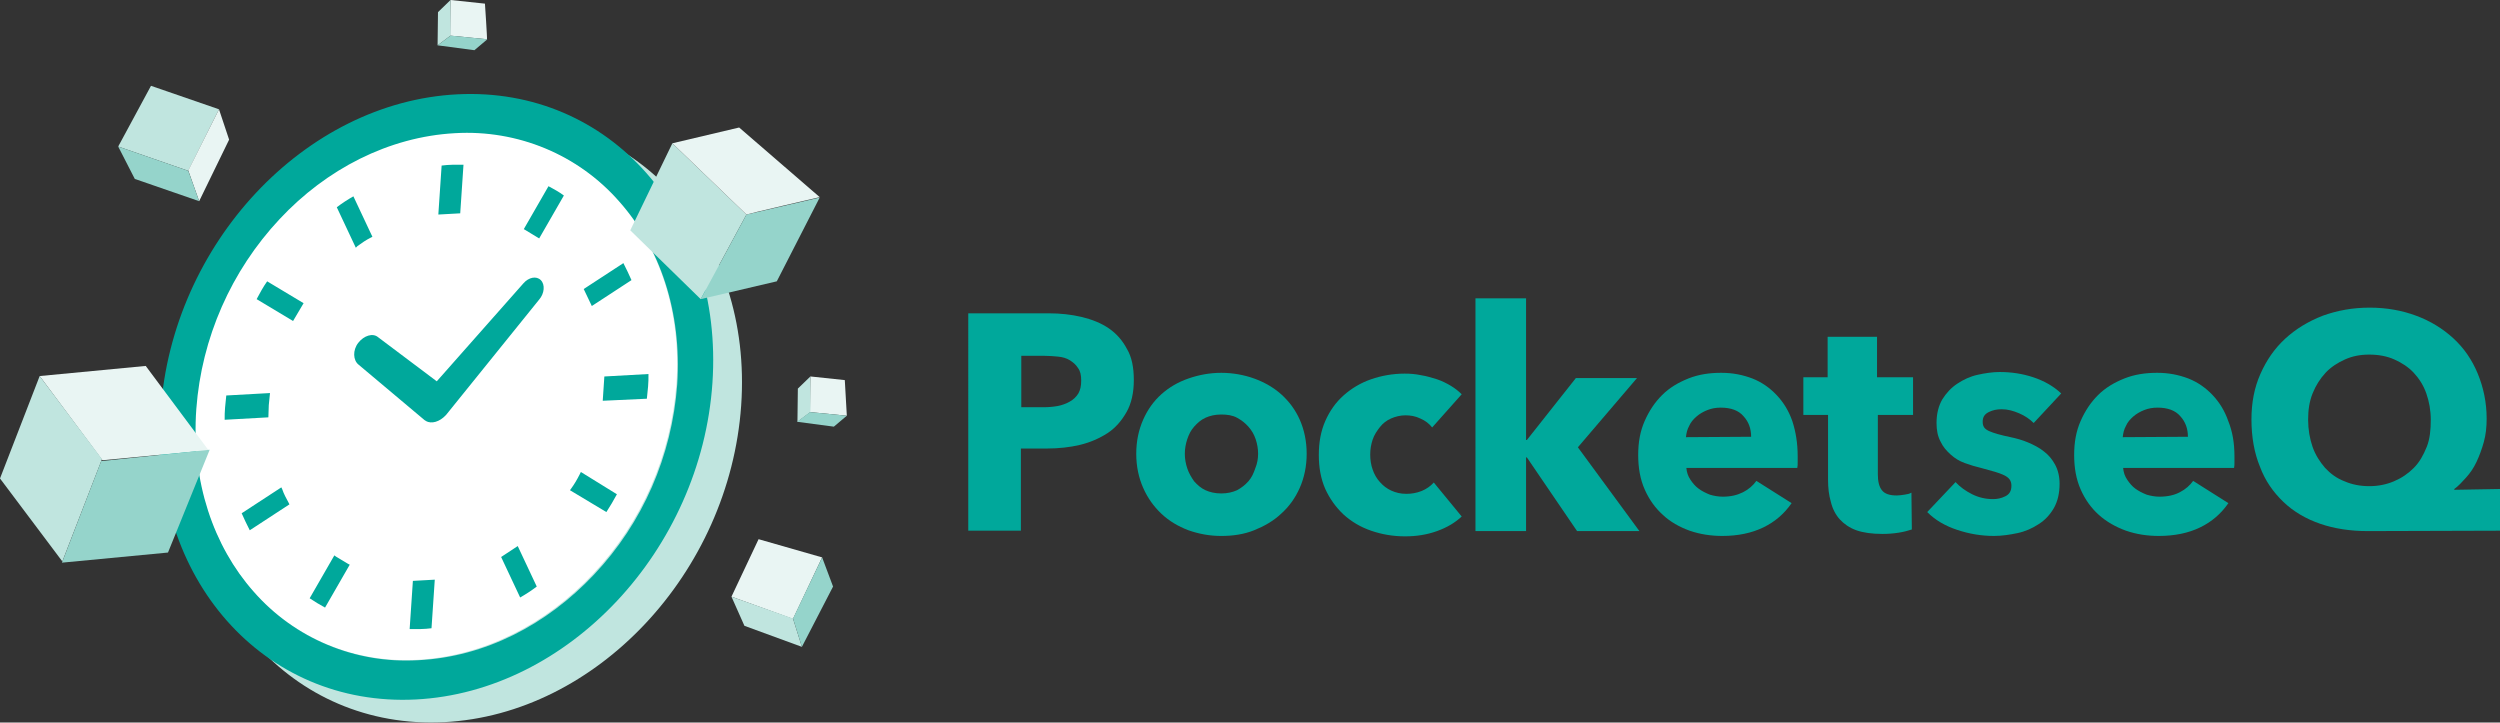 <?xml version="1.0" encoding="utf-8"?>
<!-- Generator: Adobe Illustrator 27.0.0, SVG Export Plug-In . SVG Version: 6.00 Build 0)  -->
<svg version="1.1" id="Layer_2_00000149347314980815456580000006093582390842752146_"
	 xmlns="http://www.w3.org/2000/svg" xmlns:xlink="http://www.w3.org/1999/xlink" x="0px" y="0px" viewBox="0 0 617.6 178.5"
	 style="enable-background:new 0 0 617.6 178.5;" xml:space="preserve">
<rect x="0" y="0" width="617.6" height="178.5" fill="#333333" stroke="none"/>
<style type="text/css">
	.st0{fill:#00A89B;}
	.st1{fill:#E9F5F3;}
	.st2{fill:#C0E5DF;}
	.st3{fill:#95D4CB;}
	.st4{fill:#FFFFFF;}
</style>
<g id="Layer_3">
	<g>
		<g>
			<path class="st0" d="M280.1,93.9c0,3.1-0.6,5.8-1.8,7.9s-2.7,3.9-4.7,5.2c-2,1.3-4.3,2.3-6.8,2.9s-5.3,0.9-8.1,0.9h-6.5v20.3h-13
				V77.4H259c2.9,0,5.7,0.3,8.2,0.9s4.8,1.5,6.7,2.8s3.4,3,4.5,5.1C279.6,88.2,280.1,90.8,280.1,93.9L280.1,93.9z M267.1,94
				c0-1.3-0.2-2.3-0.8-3.1c-0.5-0.8-1.2-1.4-2-1.9s-1.8-0.8-2.9-0.9s-2.2-0.2-3.4-0.2h-5.7v12.7h5.5c1.2,0,2.4-0.1,3.5-0.3
				c1.1-0.2,2.1-0.6,3-1.1c0.9-0.5,1.6-1.2,2.1-2C266.9,96.3,267.1,95.3,267.1,94L267.1,94z"/>
			<path class="st0" d="M322.8,112.1c0,3.1-0.6,5.9-1.7,8.4s-2.6,4.6-4.6,6.4c-1.9,1.8-4.2,3.1-6.7,4.1c-2.5,1-5.2,1.4-8.1,1.4
				s-5.5-0.5-8.1-1.4c-2.6-1-4.8-2.3-6.7-4.1c-1.9-1.8-3.4-3.9-4.5-6.4c-1.1-2.5-1.7-5.3-1.7-8.4s0.6-5.9,1.7-8.4
				c1.1-2.5,2.6-4.6,4.5-6.3c1.9-1.7,4.1-3,6.7-3.9c2.6-0.9,5.3-1.4,8.1-1.4s5.6,0.5,8.1,1.4s4.8,2.2,6.7,3.9
				c1.9,1.7,3.5,3.8,4.6,6.3S322.8,109,322.8,112.1z M310.8,112.1c0-1.2-0.2-2.4-0.6-3.6c-0.4-1.2-1-2.2-1.8-3.1s-1.7-1.6-2.8-2.2
				s-2.4-0.8-3.9-0.8s-2.8,0.3-3.9,0.8s-2,1.3-2.8,2.2s-1.3,1.9-1.7,3.1s-0.6,2.4-0.6,3.6s0.2,2.4,0.6,3.6c0.4,1.2,1,2.2,1.7,3.2
				c0.8,0.9,1.7,1.7,2.8,2.2s2.4,0.8,3.9,0.8s2.8-0.3,3.9-0.8c1.1-0.6,2-1.3,2.8-2.2s1.3-2,1.7-3.2
				C310.6,114.5,310.8,113.3,310.8,112.1z"/>
			<path class="st0" d="M353.8,105.6c-0.7-0.9-1.7-1.7-2.9-2.2c-1.2-0.6-2.5-0.8-3.7-0.8s-2.5,0.3-3.6,0.8c-1.1,0.5-2,1.2-2.7,2.1
				s-1.4,1.9-1.8,3.1c-0.4,1.2-0.6,2.4-0.6,3.7s0.2,2.6,0.6,3.7c0.4,1.2,1,2.2,1.8,3.1s1.7,1.6,2.8,2.1c1.1,0.5,2.3,0.8,3.7,0.8
				c1.3,0,2.5-0.2,3.8-0.7c1.2-0.5,2.2-1.2,3-2.1l6.9,8.4c-1.6,1.5-3.6,2.7-6.1,3.6c-2.5,0.9-5.1,1.3-7.9,1.3c-3,0-5.8-0.5-8.4-1.4
				c-2.6-0.9-4.8-2.2-6.8-4c-1.9-1.8-3.4-3.9-4.5-6.3c-1.1-2.5-1.6-5.3-1.6-8.4s0.5-5.9,1.6-8.4c1.1-2.5,2.6-4.6,4.5-6.3
				s4.2-3.1,6.8-4s5.4-1.4,8.3-1.4c1.4,0,2.7,0.1,4.1,0.4c1.3,0.2,2.6,0.6,3.9,1c1.2,0.4,2.4,1,3.4,1.6c1,0.6,1.9,1.3,2.7,2.1
				L353.8,105.6L353.8,105.6z"/>
			<path class="st0" d="M405,131.2h-15.4L377.2,113H377v18.2h-12.5V73.7H377v35h0.2l12.1-15.3h15.1l-14.6,17.1L405,131.2L405,131.2z
				"/>
			<path class="st0" d="M444.1,112.7v1.5c0,0.5,0,1-0.1,1.4h-27.4c0.1,1.1,0.4,2,1,2.9s1.2,1.6,2,2.2c0.8,0.6,1.8,1.1,2.8,1.5
				c1,0.3,2.1,0.5,3.2,0.5c2,0,3.6-0.4,5-1.1c1.4-0.7,2.5-1.7,3.3-2.8l8.7,5.5c-1.8,2.6-4.1,4.6-7,6c-2.9,1.4-6.3,2.1-10.1,2.1
				c-2.8,0-5.5-0.4-8.1-1.3c-2.5-0.9-4.8-2.2-6.6-3.9c-1.9-1.7-3.4-3.8-4.5-6.3c-1.1-2.5-1.6-5.3-1.6-8.5s0.5-5.9,1.6-8.4
				c1.1-2.5,2.5-4.6,4.3-6.4c1.8-1.8,4-3.1,6.5-4.1c2.5-1,5.2-1.4,8.1-1.4s5.3,0.5,7.7,1.4c2.3,0.9,4.3,2.3,6,4.1s3,3.9,3.9,6.5
				C443.6,106.6,444.1,109.4,444.1,112.7L444.1,112.7z M432.6,107.9c0-2-0.6-3.7-1.9-5.1c-1.2-1.4-3.1-2.1-5.6-2.1
				c-1.2,0-2.3,0.2-3.3,0.6s-1.9,0.9-2.7,1.6c-0.8,0.7-1.4,1.4-1.8,2.3c-0.5,0.9-0.7,1.8-0.8,2.8L432.6,107.9L432.6,107.9z"/>
			<path class="st0" d="M463.9,102.6v14.5c0,1.8,0.3,3.1,1,4s1.9,1.3,3.7,1.3c0.6,0,1.2-0.1,1.9-0.2s1.2-0.2,1.7-0.5l0.1,9.1
				c-0.9,0.3-2,0.6-3.3,0.8c-1.3,0.2-2.6,0.3-4,0.3c-2.5,0-4.7-0.3-6.4-0.9c-1.7-0.6-3.1-1.6-4.1-2.7s-1.8-2.6-2.2-4.3
				c-0.5-1.7-0.7-3.5-0.7-5.5v-16h-6.1v-9.3h6v-10h12.2v10h8.9v9.3H463.9L463.9,102.6z"/>
			<path class="st0" d="M502.4,104.5c-1-1-2.2-1.8-3.6-2.4s-2.8-1-4.3-1c-1.2,0-2.2,0.2-3.2,0.7s-1.5,1.2-1.5,2.4s0.5,1.8,1.6,2.3
				s2.9,1,5.3,1.5c1.4,0.3,2.9,0.7,4.3,1.3c1.4,0.6,2.8,1.3,3.9,2.2c1.2,0.9,2.1,2,2.8,3.3c0.7,1.3,1.1,2.9,1.1,4.7
				c0,2.4-0.5,4.4-1.4,6c-1,1.7-2.2,3-3.8,4c-1.5,1-3.3,1.8-5.2,2.2s-3.9,0.7-5.8,0.7c-3.1,0-6.1-0.5-9.1-1.5c-3-1-5.4-2.4-7.4-4.4
				l7-7.4c1.1,1.2,2.5,2.2,4.1,3s3.3,1.2,5.2,1.2c1,0,2-0.2,3-0.7s1.5-1.3,1.5-2.6s-0.6-2-1.8-2.6s-3.1-1.1-5.7-1.8
				c-1.3-0.3-2.6-0.7-4-1.2s-2.5-1.2-3.5-2.1c-1-0.9-1.9-1.9-2.5-3.2c-0.7-1.3-1-2.8-1-4.6c0-2.3,0.5-4.2,1.4-5.8
				c1-1.6,2.2-2.9,3.7-3.9s3.2-1.8,5-2.2s3.7-0.7,5.5-0.7c2.8,0,5.6,0.4,8.3,1.3c2.7,0.9,5,2.2,6.9,4L502.4,104.5L502.4,104.5z"/>
			<path class="st0" d="M552,112.7v1.5c0,0.5,0,1-0.1,1.4h-27.4c0.1,1.1,0.4,2,1,2.9s1.2,1.6,2,2.2c0.8,0.6,1.8,1.1,2.8,1.5
				c1,0.3,2.1,0.5,3.2,0.5c2,0,3.7-0.4,5-1.1c1.4-0.7,2.5-1.7,3.3-2.8l8.7,5.5c-1.8,2.6-4.1,4.6-7,6c-2.9,1.4-6.3,2.1-10.2,2.1
				c-2.8,0-5.5-0.4-8.1-1.3c-2.5-0.9-4.8-2.2-6.7-3.9c-1.9-1.7-3.4-3.8-4.5-6.3c-1.1-2.5-1.6-5.3-1.6-8.5s0.5-5.9,1.6-8.4
				c1.1-2.5,2.5-4.6,4.3-6.4c1.8-1.8,4-3.1,6.5-4.1c2.5-1,5.2-1.4,8.1-1.4s5.3,0.5,7.7,1.4c2.3,0.9,4.3,2.3,6,4.1s3,3.9,3.9,6.5
				C551.5,106.6,552,109.4,552,112.7L552,112.7z M540.5,107.9c0-2-0.6-3.7-1.9-5.1c-1.2-1.4-3.1-2.1-5.6-2.1c-1.2,0-2.3,0.2-3.3,0.6
				s-1.9,0.9-2.7,1.6c-0.8,0.7-1.4,1.4-1.8,2.3c-0.5,0.9-0.7,1.8-0.8,2.8L540.5,107.9L540.5,107.9z"/>
			<path class="st0" d="M584.9,131.2c-4.3,0-8.2-0.6-11.7-1.8c-3.5-1.2-6.6-3-9.1-5.4s-4.5-5.2-5.8-8.7c-1.4-3.4-2.1-7.3-2.1-11.7
				c0-4.1,0.7-7.8,2.2-11.2c1.5-3.4,3.5-6.3,6.1-8.7s5.7-4.3,9.3-5.7c3.6-1.3,7.4-2,11.6-2s8,0.7,11.5,2c3.5,1.3,6.6,3.2,9.2,5.6
				c2.6,2.4,4.6,5.3,6,8.7c1.4,3.4,2.2,7.1,2.2,11.1c0,2.1-0.2,4-0.7,5.8c-0.5,1.8-1.1,3.4-1.8,4.9s-1.6,2.8-2.6,3.9
				c-1,1.1-1.9,2.1-2.9,2.8v0.2l11.3-0.2v10.3L584.9,131.2L584.9,131.2z M600.5,103.7c0-2.3-0.4-4.5-1.1-6.5c-0.7-2-1.8-3.7-3.1-5.1
				c-1.3-1.4-3-2.5-4.8-3.3s-3.9-1.2-6.2-1.2s-4.2,0.4-6,1.2s-3.5,1.9-4.8,3.3s-2.4,3.1-3.2,5.1c-0.8,2-1.1,4.1-1.1,6.5
				s0.4,4.7,1.1,6.7s1.8,3.7,3.1,5.2c1.3,1.4,2.9,2.6,4.8,3.3c1.8,0.8,3.9,1.2,6.1,1.2s4.2-0.4,6.1-1.2c1.9-0.8,3.5-1.9,4.9-3.3
				c1.4-1.4,2.4-3.2,3.2-5.2S600.5,106.1,600.5,103.7L600.5,103.7z"/>
		</g>
		<g id="Layer_2_00000164476326992345965880000005068213797403413124_">
			<g id="Layer_3_00000101815745788683557870000010874335497017693107_">
				<path class="st1" d="M187.4,133.2l-6.7,14.2l15.2,5.5l7.2-15.2L187.4,133.2L187.4,133.2z"/>
				<path class="st2" d="M180.7,147.4l3.2,7.2l14.2,5.2l-2.2-7L180.7,147.4L180.7,147.4z"/>
				<path class="st3" d="M195.9,152.8l2.2,7l7.7-14.9l-2.7-7.2L195.9,152.8L195.9,152.8z"/>
				<path class="st4" d="M170.1,117.6c-0.1,0-0.2,0-0.2-0.1l-5-2.8c-0.1-0.1-0.2-0.2-0.2-0.4c0-0.2,0-0.3,0.1-0.4l4.1-4.1
					c0.1-0.1,0.2-0.2,0.4-0.2c0.1,0,0.1,0,0.2,0l5.1,2.5c0.1,0.1,0.3,0.2,0.3,0.4c0,0.2,0,0.3-0.1,0.4l-4.2,4.4
					C170.4,117.6,170.3,117.6,170.1,117.6z"/>
				<path d="M169.2,110.2l5.1,2.5l-4.2,4.4l-5-2.8L169.2,110.2 M169.2,109.2c-0.3,0-0.5,0.1-0.7,0.3l-4.1,4.2
					c-0.2,0.2-0.3,0.5-0.3,0.8s0.2,0.6,0.5,0.7l5,2.7c0.1,0.1,0.3,0.1,0.5,0.1c0.3,0,0.5-0.1,0.7-0.3l4.2-4.4
					c0.2-0.2,0.3-0.6,0.3-0.9c-0.1-0.3-0.3-0.6-0.6-0.7l-5.1-2.5C169.5,109.3,169.4,109.2,169.2,109.2L169.2,109.2z"/>
				<path class="st2" d="M165.1,114.4l1,4.5l4.9,2.6l-1-4.3L165.1,114.4L165.1,114.4z"/>
				<path class="st3" d="M171.1,121.5l4.2-4.7l-0.9-4l-4.2,4.4C170.1,117.1,171.1,121.5,171.1,121.5z"/>
				<path class="st1" d="M208.7,93.9l-8.5-0.9l-0.1,8.8l9.1,0.9L208.7,93.9z"/>
				<path class="st2" d="M200.2,93l-3.1,3l-0.1,8.2l3.2-2.4L200.2,93z"/>
				<path class="st3" d="M200.1,101.8l-3.2,2.4l9.1,1.2l3.2-2.7L200.1,101.8L200.1,101.8z"/>
				<path class="st1" d="M119.8,0.9L111.3,0l-0.1,8.8l9.1,0.9C120.4,9.7,119.8,0.9,119.8,0.9z"/>
				<path class="st2" d="M111.3,0l-3.1,3l-0.1,8.2l3.2-2.4C111.3,8.8,111.3,0,111.3,0z"/>
				<path class="st3" d="M111.3,8.8l-3.2,2.4l9.1,1.2l3.2-2.7L111.3,8.8z"/>
				<path class="st2" d="M54.1,27l-16.8-5.8l-8.1,15l17.3,6L54.1,27z"/>
				<path class="st1" d="M54.1,27l2.5,7.5l-7.4,15.2l-2.7-7.6L54.1,27z"/>
				<path class="st3" d="M49.2,49.7l-15.9-5.5l-4.1-8l17.3,6C46.5,42.1,49.2,49.7,49.2,49.7z"/>
				<path class="st2" d="M120,28.9c-37.7,1.9-70.5,36.9-73.3,78.2s25.4,73.2,63,71.3s70.5-36.9,73.4-78.2S157.7,27,120,28.9z"/>
				<path class="st4" d="M103.2,163c-15.5,0.9-30.5-5.3-40.7-17c-9.9-11.2-15.5-27.2-14.2-45.2c1.3-17.5,8.5-34.1,20.6-46.9
					c11.6-12.3,26.9-20.4,43.3-21.2c15.5-0.9,30.5,5.3,40.7,17c9.9,11.2,15.5,27.2,14.2,45.2c-1.3,17.5-8.5,34.1-20.6,46.9
					C135,154.1,119.6,162.1,103.2,163z"/>
				<path class="st0" d="M88.6,90.1l16.3,13.7l0.2,0.1l0.1,0.1c1.4,0.8,3.4,0.2,4.9-1.4l0.1-0.1l23-28.5c1.3-1.5,1.5-3.7,0.4-4.8
					s-3-0.7-4.3,0.8l-21.4,24.2L93.4,83.3c-1.3-1.1-3.5-0.4-4.9,1.4S87.2,89,88.6,90.1z M66.4,100.1c0.1-1,0.2-2,0.3-3l-10.8,0.6
					c-0.1,1-0.2,2-0.3,3s-0.1,2-0.1,3l10.8-0.6C66.3,102.1,66.4,101.1,66.4,100.1z M88.3,60.8c1.1-0.8,2.1-1.5,3.3-2.1l0.4-0.2
					l-4.7-10c-1.4,0.8-2.8,1.7-4.1,2.7l4.7,10L88.3,60.8z M63.4,73.9l9,5.4l2.6-4.4l-9-5.4C65,70.9,64.2,72.4,63.4,73.9z
					 M143.2,117.2c-0.6,1.2-1.3,2.4-2.1,3.5l-0.3,0.4l9,5.4c0.9-1.4,1.8-2.9,2.6-4.4l-8.9-5.5L143.2,117.2z M69.7,120.8l-0.2-0.4
					l-9.8,6.4c0.6,1.4,1.3,2.8,2,4.2l9.8-6.4l-0.2-0.4C70.7,123.1,70.1,122,69.7,120.8z M83,137.5l-0.4-0.3l-6.1,10.6
					c1.2,0.8,2.5,1.6,3.8,2.3l6.1-10.6l-0.4-0.2C85,138.7,84,138.1,83,137.5z M129.4,56.6l3.8,2.3l6.1-10.6
					c-1.2-0.9-2.5-1.6-3.8-2.3L129.4,56.6z M102,143.5l-0.8,11.9c0.9,0,1.8,0,2.7,0c0.9,0,1.8-0.1,2.7-0.2l0.8-11.9v-0.1L102,143.5
					L102,143.5L102,143.5z M113.7,52.6l0.8-11.9h-2.7c-0.9,0-1.8,0.1-2.7,0.2l-0.8,11.9V53l5.4-0.3L113.7,52.6z M123.8,137.6l4.7,10
					c1.4-0.8,2.8-1.7,4.1-2.7l-4.7-10L123.8,137.6z M156,69.2c-0.6-1.4-1.3-2.8-2-4.2l-9.8,6.4l2,4.2L156,69.2z M160.2,92.4
					L149.4,93h-0.1l-0.4,6h0.1l10.8-0.5c0.1-1,0.2-2,0.3-3S160.2,93.4,160.2,92.4L160.2,92.4z"/>
				<path class="st0" d="M113,23.3c-37.7,1.9-70.5,36.9-73.3,78.2s25.4,73.2,63,71.3s70.5-36.9,73.3-78.2S150.7,21.4,113,23.3
					L113,23.3z M103.3,163.1c-15.5,0.9-30.5-5.3-40.7-17C52.8,135,47.2,119,48.5,101c1.3-17.5,8.6-34.1,20.6-46.9
					C80.6,41.8,96,33.8,112.4,32.9c15.5-0.9,30.5,5.3,40.7,17C163,61.1,168.5,77,167.3,95c-1.3,17.6-8.5,34.2-20.6,47
					C135.1,154.3,119.8,162.3,103.3,163.1L103.3,163.1z"/>
				<path class="st2" d="M173.1,73.9L184.4,53l-18.3-17.6l-10.4,21.5C155.7,56.9,173.1,73.9,173.1,73.9z"/>
				<path class="st3" d="M173.1,73.9l18.8-4.4l10.6-20.7L184.4,53L173.1,73.9z"/>
				<path class="st1" d="M202.5,48.7l-19.9-17.2l-16.5,3.9L184.4,53C184.4,52.9,202.5,48.7,202.5,48.7z M25.3,113.7l26.2-2.5
					L36,90.4L9.8,92.9L25.3,113.7z"/>
				<path class="st2" d="M9.8,92.9L0,118.2l15.4,20.5l9.8-25.3L9.8,92.9z"/>
				<path class="st3" d="M41.5,136.5L15.3,139l9.7-25.1l26.8-2.8L41.5,136.5z"/>
			</g>
		</g>
	</g>
</g>
</svg>

